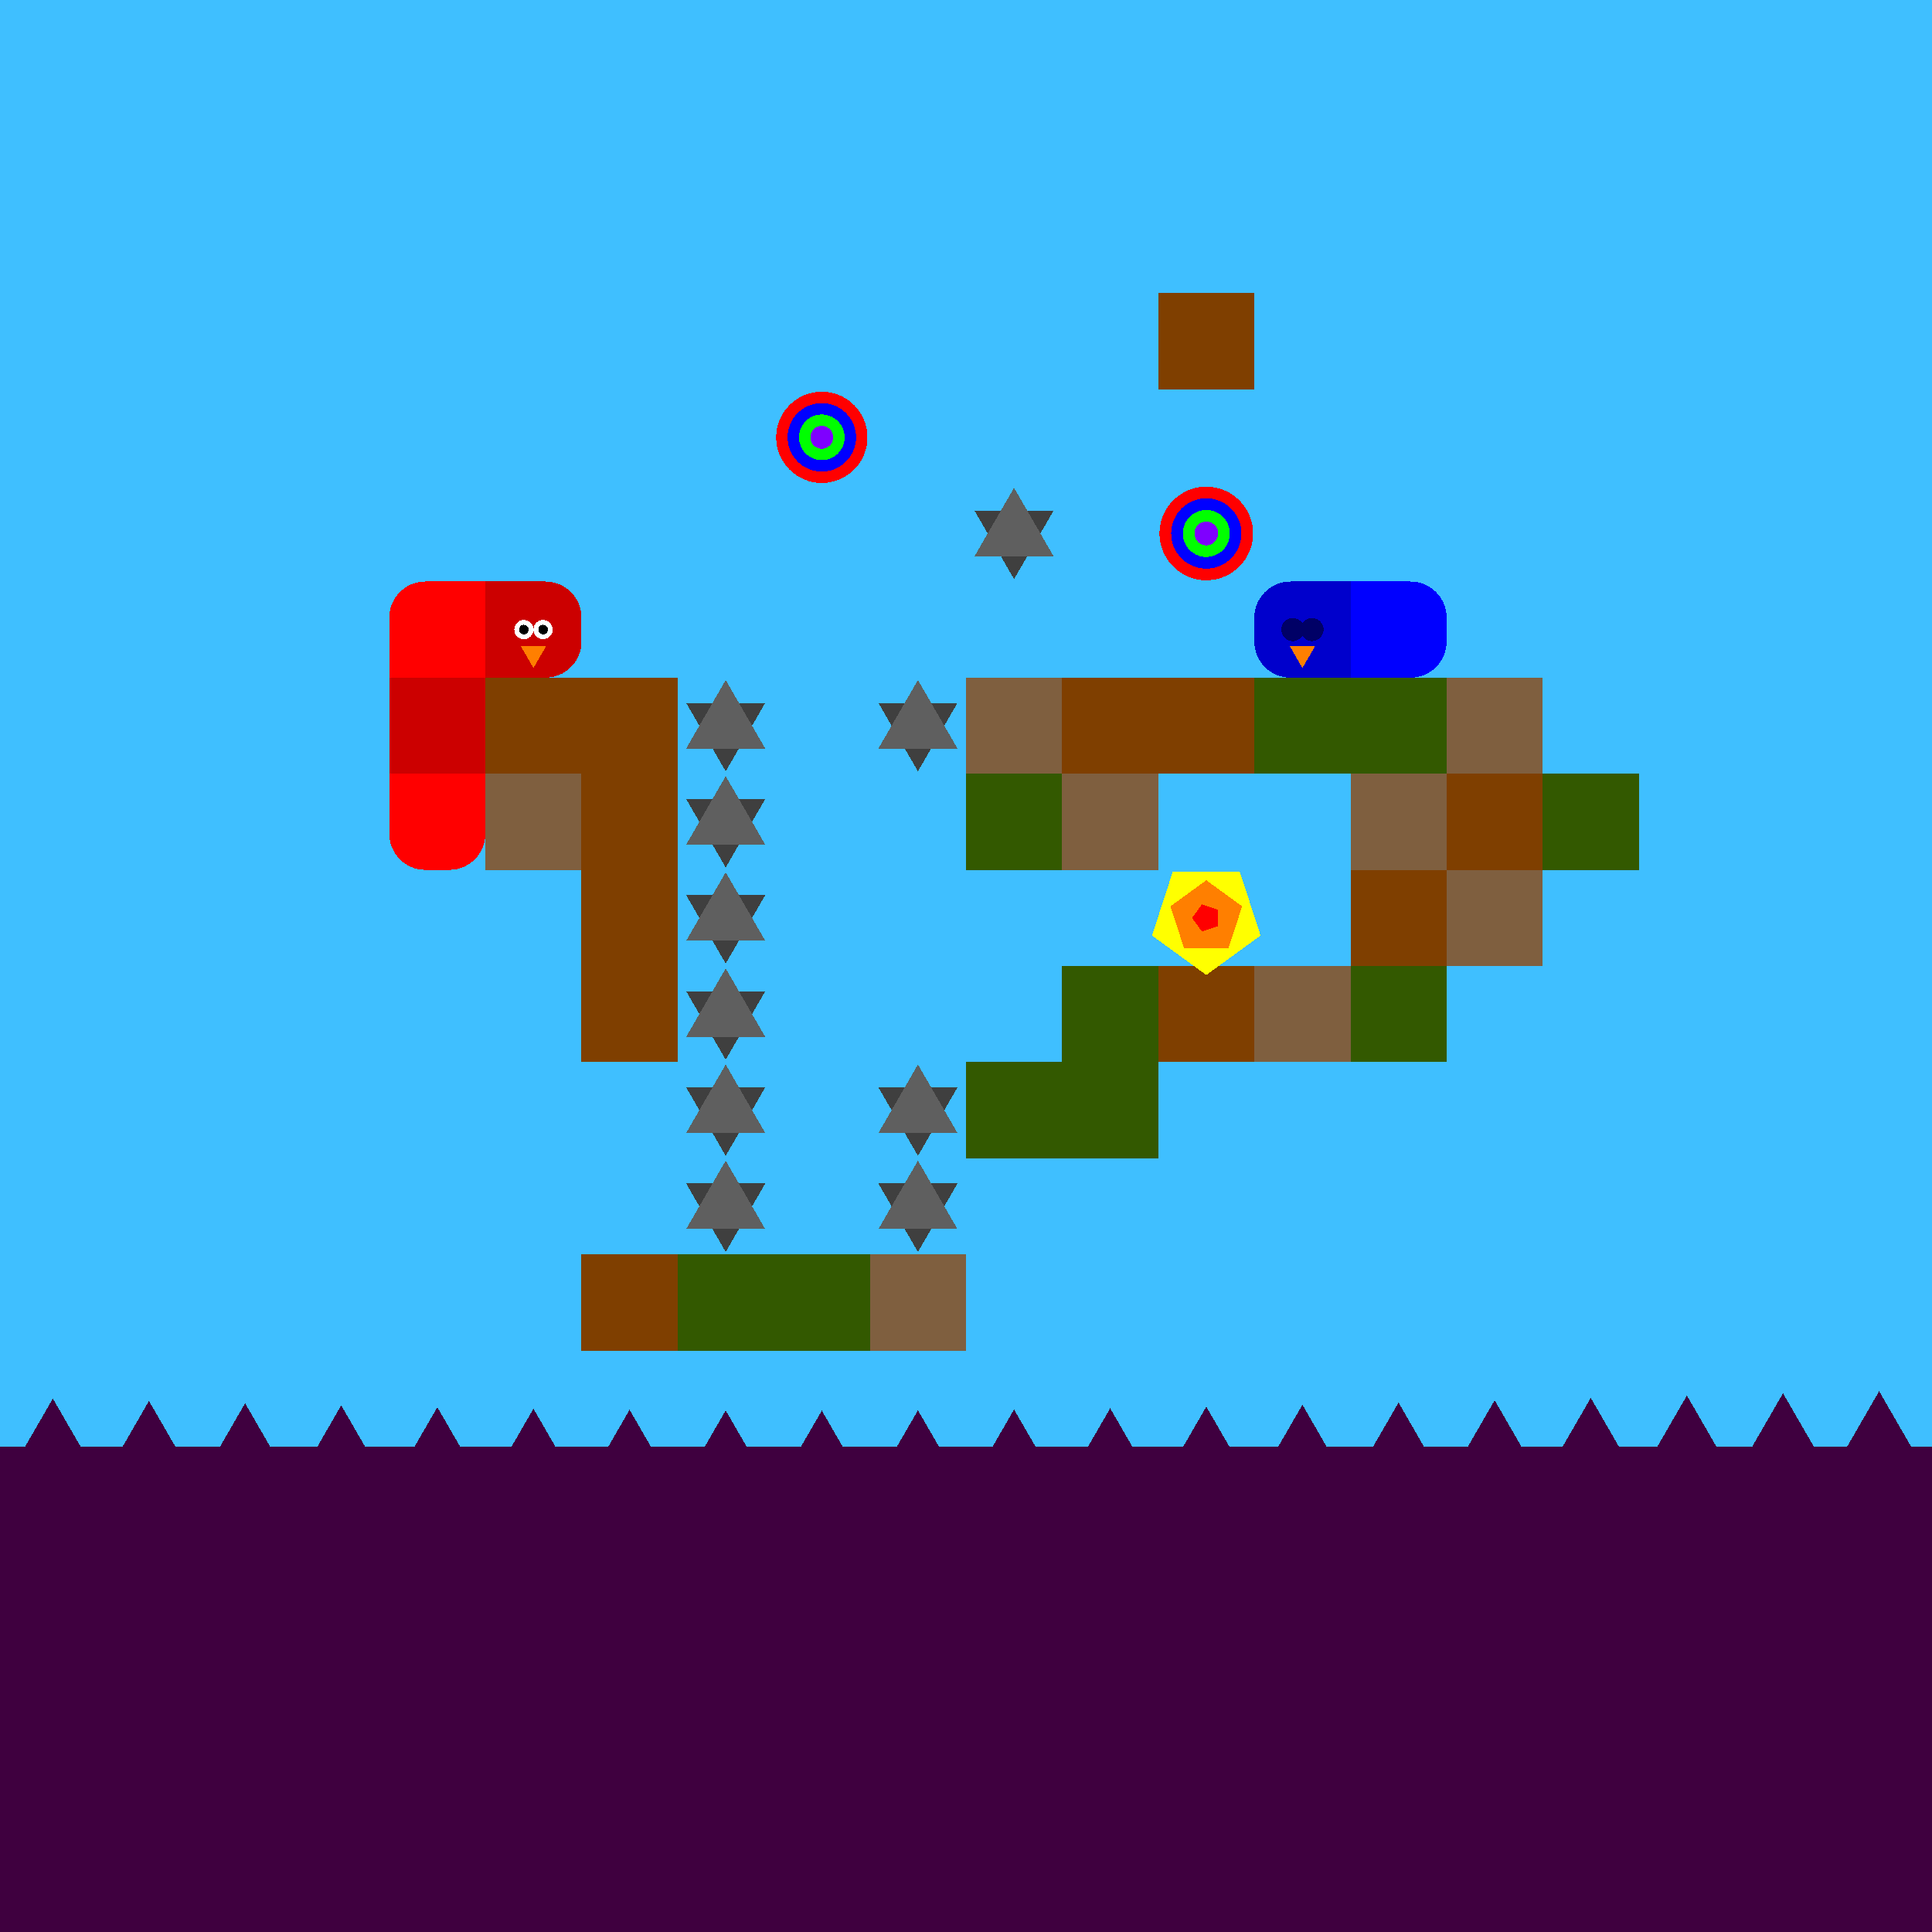 <svg xmlns="http://www.w3.org/2000/svg" version="1.1" width = "403" height = "403" viewBox = "-1 -1 402 402"  preserveAspectRatio = "none" shape-rendering="crispEdges">
<rect x="-20" y="-20" width="440" height="440" style="fill:rgb(63,191,255);" /><rect x="-20" y="300" width="440" height="120" style="fill:rgb(63,0,63);" /><rect x="100" y="140" width="20" height="20" style="fill:rgb(127,63,0);" /><rect x="100" y="160" width="20" height="20" style="fill:rgb(127,95,63);" /><g style="fill:rgb(127,63,0);">
 <rect x="120" y="140" width="20" height="20"/>
 <rect x="120" y="160" width="20" height="20"/>
 <rect x="120" y="180" width="20" height="20"/>
 <rect x="120" y="200" width="20" height="20"/>
 <rect x="120" y="260" width="20" height="20"/>
</g><polygon points="150,159.5 158.227,145.25 141.773,145.25 150,159.5 " style="fill:rgb(63,63,63)" /><polygon points="158.227,154.75 150,140.5 141.773,154.75 158.227,154.75 " style="fill:rgb(95,95,95)" /><polygon points="150,179.5 158.227,165.25 141.773,165.25 150,179.5 " style="fill:rgb(63,63,63)" /><polygon points="158.227,174.75 150,160.5 141.773,174.75 158.227,174.75 " style="fill:rgb(95,95,95)" /><polygon points="150,199.5 158.227,185.25 141.773,185.25 150,199.5 " style="fill:rgb(63,63,63)" /><polygon points="158.227,194.75 150,180.5 141.773,194.75 158.227,194.75 " style="fill:rgb(95,95,95)" /><polygon points="150,219.5 158.227,205.25 141.773,205.25 150,219.5 " style="fill:rgb(63,63,63)" /><polygon points="158.227,214.75 150,200.5 141.773,214.75 158.227,214.75 " style="fill:rgb(95,95,95)" /><polygon points="150,239.5 158.227,225.25 141.773,225.25 150,239.5 " style="fill:rgb(63,63,63)" /><polygon points="158.227,234.75 150,220.5 141.773,234.75 158.227,234.75 " style="fill:rgb(95,95,95)" /><polygon points="150,259.5 158.227,245.25 141.773,245.25 150,259.5 " style="fill:rgb(63,63,63)" /><polygon points="158.227,254.75 150,240.5 141.773,254.75 158.227,254.75 " style="fill:rgb(95,95,95)" /><g style="fill:rgb(51,89,0);">
 <rect x="140" y="260" width="20" height="20"/>
 <rect x="160" y="260" width="20" height="20"/>
</g><polygon points="190,159.5 198.227,145.25 181.773,145.25 190,159.5 " style="fill:rgb(63,63,63)" /><polygon points="198.227,154.75 190,140.5 181.773,154.75 198.227,154.75 " style="fill:rgb(95,95,95)" /><polygon points="190,239.5 198.227,225.25 181.773,225.25 190,239.5 " style="fill:rgb(63,63,63)" /><polygon points="198.227,234.75 190,220.5 181.773,234.75 198.227,234.75 " style="fill:rgb(95,95,95)" /><polygon points="190,259.5 198.227,245.25 181.773,245.25 190,259.5 " style="fill:rgb(63,63,63)" /><polygon points="198.227,254.75 190,240.5 181.773,254.75 198.227,254.75 " style="fill:rgb(95,95,95)" /><rect x="180" y="260" width="20" height="20" style="fill:rgb(127,95,63);" /><polygon points="210,119.5 218.227,105.25 201.773,105.25 210,119.5 " style="fill:rgb(63,63,63)" /><polygon points="218.227,114.75 210,100.5 201.773,114.75 218.227,114.75 " style="fill:rgb(95,95,95)" /><rect x="200" y="140" width="20" height="20" style="fill:rgb(127,95,63);" /><g style="fill:rgb(51,89,0);">
 <rect x="200" y="160" width="20" height="20"/>
 <rect x="200" y="220" width="20" height="20"/>
</g><rect x="220" y="140" width="20" height="20" style="fill:rgb(127,63,0);" /><rect x="220" y="160" width="20" height="20" style="fill:rgb(127,95,63);" /><g style="fill:rgb(51,89,0);">
 <rect x="220" y="200" width="20" height="20"/>
 <rect x="220" y="220" width="20" height="20"/>
</g><g style="fill:rgb(127,63,0);">
 <rect x="240" y="60" width="20" height="20"/>
 <rect x="240" y="140" width="20" height="20"/>
 <rect x="240" y="200" width="20" height="20"/>
</g><rect x="260" y="140" width="20" height="20" style="fill:rgb(51,89,0);" /><rect x="260" y="200" width="20" height="20" style="fill:rgb(127,95,63);" /><rect x="280" y="140" width="20" height="20" style="fill:rgb(51,89,0);" /><rect x="280" y="160" width="20" height="20" style="fill:rgb(127,95,63);" /><rect x="280" y="180" width="20" height="20" style="fill:rgb(127,63,0);" /><rect x="280" y="200" width="20" height="20" style="fill:rgb(51,89,0);" /><rect x="300" y="140" width="20" height="20" style="fill:rgb(127,95,63);" /><rect x="300" y="160" width="20" height="20" style="fill:rgb(127,63,0);" /><rect x="300" y="180" width="20" height="20" style="fill:rgb(127,95,63);" /><rect x="320" y="160" width="20" height="20" style="fill:rgb(51,89,0);" /><polygon points="-30,289.026 -38.66,304.026 -21.34,304.026 -30,289.026 " style="fill:rgb(63,0,63)" /><polygon points="-10,289.503 -18.66,304.503 -1.34,304.503 -10,289.503 " style="fill:rgb(63,0,63)" /><polygon points="10,290 1.34,305 18.66,305 10,290 " style="fill:rgb(63,0,63)" /><polygon points="30,290.497 21.34,305.497 38.66,305.497 30,290.497 " style="fill:rgb(63,0,63)" /><polygon points="50,290.974 41.34,305.974 58.66,305.974 50,290.974 " style="fill:rgb(63,0,63)" /><polygon points="70,291.412 61.34,306.412 78.66,306.412 70,291.412 " style="fill:rgb(63,0,63)" /><polygon points="90,291.793 81.34,306.793 98.66,306.793 90,291.793 " style="fill:rgb(63,0,63)" /><polygon points="110,292.104 101.34,307.104 118.66,307.104 110,292.104 " style="fill:rgb(63,0,63)" /><polygon points="130,292.33 121.34,307.33 138.66,307.33 130,292.33 " style="fill:rgb(63,0,63)" /><polygon points="150,292.464 141.34,307.464 158.66,307.464 150,292.464 " style="fill:rgb(63,0,63)" /><polygon points="170,292.499 161.34,307.499 178.66,307.499 170,292.499 " style="fill:rgb(63,0,63)" /><polygon points="190,292.435 181.34,307.435 198.66,307.435 190,292.435 " style="fill:rgb(63,0,63)" /><polygon points="210,292.273 201.34,307.273 218.66,307.273 210,292.273 " style="fill:rgb(63,0,63)" /><polygon points="230,292.021 221.34,307.021 238.66,307.021 230,292.021 " style="fill:rgb(63,0,63)" /><polygon points="250,291.689 241.34,306.689 258.66,306.689 250,291.689 " style="fill:rgb(63,0,63)" /><polygon points="270,291.289 261.34,306.289 278.66,306.289 270,291.289 " style="fill:rgb(63,0,63)" /><polygon points="290,290.837 281.34,305.837 298.66,305.837 290,290.837 " style="fill:rgb(63,0,63)" /><polygon points="310,290.353 301.34,305.353 318.66,305.353 310,290.353 " style="fill:rgb(63,0,63)" /><polygon points="330,289.854 321.34,304.854 338.66,304.854 330,289.854 " style="fill:rgb(63,0,63)" /><polygon points="350,289.361 341.34,304.361 358.66,304.361 350,289.361 " style="fill:rgb(63,0,63)" /><polygon points="370,288.894 361.34,303.894 378.66,303.894 370,288.894 " style="fill:rgb(63,0,63)" /><polygon points="390,288.47 381.34,303.47 398.66,303.47 390,288.47 " style="fill:rgb(63,0,63)" /><polygon points="410,288.108 401.34,303.108 418.66,303.108 410,288.108 " style="fill:rgb(63,0,63)" /><polygon points="430,287.821 421.34,302.821 438.66,302.821 430,287.821 " style="fill:rgb(63,0,63)" /><circle cx="170" cy="90" r="9.5" style="fill:rgb(255,0,0);stroke-width:1" /><circle cx="170" cy="90" r="7.125" style="fill:rgb(0,0,255);stroke-width:1" /><circle cx="170" cy="90" r="4.75" style="fill:rgb(0,255,0);stroke-width:1" /><circle cx="170" cy="90" r="2.375" style="fill:rgb(127,0,255);stroke-width:1" /><circle cx="250" cy="110" r="9.737" style="fill:rgb(255,0,0);stroke-width:1" /><circle cx="250" cy="110" r="7.315" style="fill:rgb(0,0,255);stroke-width:1" /><circle cx="250" cy="110" r="4.892" style="fill:rgb(0,255,0);stroke-width:1" /><circle cx="250" cy="110" r="2.47" style="fill:rgb(127,0,255);stroke-width:1" /><g style="fill:rgb(255,0,0);">
 <rect x="80" y="127.5" width="20" height="5"/>
 <rect x="87.5" y="120" width="5" height="20"/>
</g><circle cx="87.5" cy="127.5" r="7.5" style="fill:rgb(255,0,0);stroke-width:1" /><g style="fill:rgb(255,0,0);">
 <rect x="80" y="130" width="10" height="10"/>
 <rect x="90" y="120" width="10" height="10"/>
 <rect x="90" y="130" width="10" height="10"/>
</g><g style="fill:rgb(204,0,0);">
 <rect x="80" y="147.5" width="20" height="5"/>
 <rect x="87.5" y="140" width="5" height="20"/>
 <rect x="80" y="140" width="10" height="10"/>
 <rect x="80" y="150" width="10" height="10"/>
 <rect x="90" y="140" width="10" height="10"/>
 <rect x="90" y="150" width="10" height="10"/>
</g><g style="fill:rgb(255,0,0);">
 <rect x="80" y="167.5" width="20" height="5"/>
 <rect x="87.5" y="160" width="5" height="20"/>
 <rect x="80" y="160" width="10" height="10"/>
</g><circle cx="87.5" cy="172.5" r="7.5" style="fill:rgb(255,0,0);stroke-width:1" /><rect x="90" y="160" width="10" height="10" style="fill:rgb(255,0,0);" /><circle cx="92.5" cy="172.5" r="7.5" style="fill:rgb(255,0,0);stroke-width:1" /><g style="fill:rgb(204,0,0);">
 <rect x="100" y="127.5" width="20" height="5"/>
 <rect x="107.5" y="120" width="5" height="20"/>
 <rect x="100" y="120" width="10" height="10"/>
 <rect x="100" y="130" width="10" height="10"/>
</g><circle cx="112.5" cy="127.5" r="7.5" style="fill:rgb(204,0,0);stroke-width:1" /><circle cx="112.5" cy="132.5" r="7.5" style="fill:rgb(204,0,0);stroke-width:1" /><circle cx="112" cy="130" r="2" style="fill:rgb(255,255,255);stroke-width:1" /><circle cx="108" cy="130" r="2" style="fill:rgb(255,255,255);stroke-width:1" /><circle cx="112" cy="130" r="1" style="fill:rgb(0,0,0);stroke-width:1" /><circle cx="108" cy="130" r="1" style="fill:rgb(0,0,0);stroke-width:1" /><polygon points="107.402,133.5 110,138 112.598,133.5 107.402,133.5 " style="fill:rgb(255,127,0)" /><g style="fill:rgb(0,0,255);">
 <rect x="280" y="127.5" width="20" height="5"/>
 <rect x="287.5" y="120" width="5" height="20"/>
 <rect x="280" y="120" width="10" height="10"/>
 <rect x="280" y="130" width="10" height="10"/>
</g><circle cx="292.5" cy="127.5" r="7.5" style="fill:rgb(0,0,255);stroke-width:1" /><circle cx="292.5" cy="132.5" r="7.5" style="fill:rgb(0,0,255);stroke-width:1" /><g style="fill:rgb(0,0,204);">
 <rect x="260" y="127.5" width="20" height="5"/>
 <rect x="267.5" y="120" width="5" height="20"/>
</g><circle cx="267.5" cy="127.5" r="7.5" style="fill:rgb(0,0,204);stroke-width:1" /><circle cx="267.5" cy="132.5" r="7.5" style="fill:rgb(0,0,204);stroke-width:1" /><g style="fill:rgb(0,0,204);">
 <rect x="270" y="120" width="10" height="10"/>
 <rect x="270" y="130" width="10" height="10"/>
</g><circle cx="272" cy="130" r="2.4" style="fill:rgb(0,0,102);stroke-width:1" /><circle cx="268" cy="130" r="2.4" style="fill:rgb(0,0,102);stroke-width:1" /><polygon points="267.402,133.5 270,138 272.598,133.5 267.402,133.5 " style="fill:rgb(255,127,0)" /><polygon points="250,201.875 261.294,193.67 256.98,180.393 243.02,180.393 238.706,193.67 250,201.875 " style="fill:rgb(255,255,0)" /><polygon points="254.607,196.341 257.454,187.578 250,182.163 242.546,187.578 245.393,196.341 254.607,196.341 " style="fill:rgb(255,127,0)" /><polygon points="252.402,191.745 252.402,188.255 249.083,187.177 247.031,190 249.083,192.823 252.402,191.745 " style="fill:rgb(255,0,0)" />
</svg>